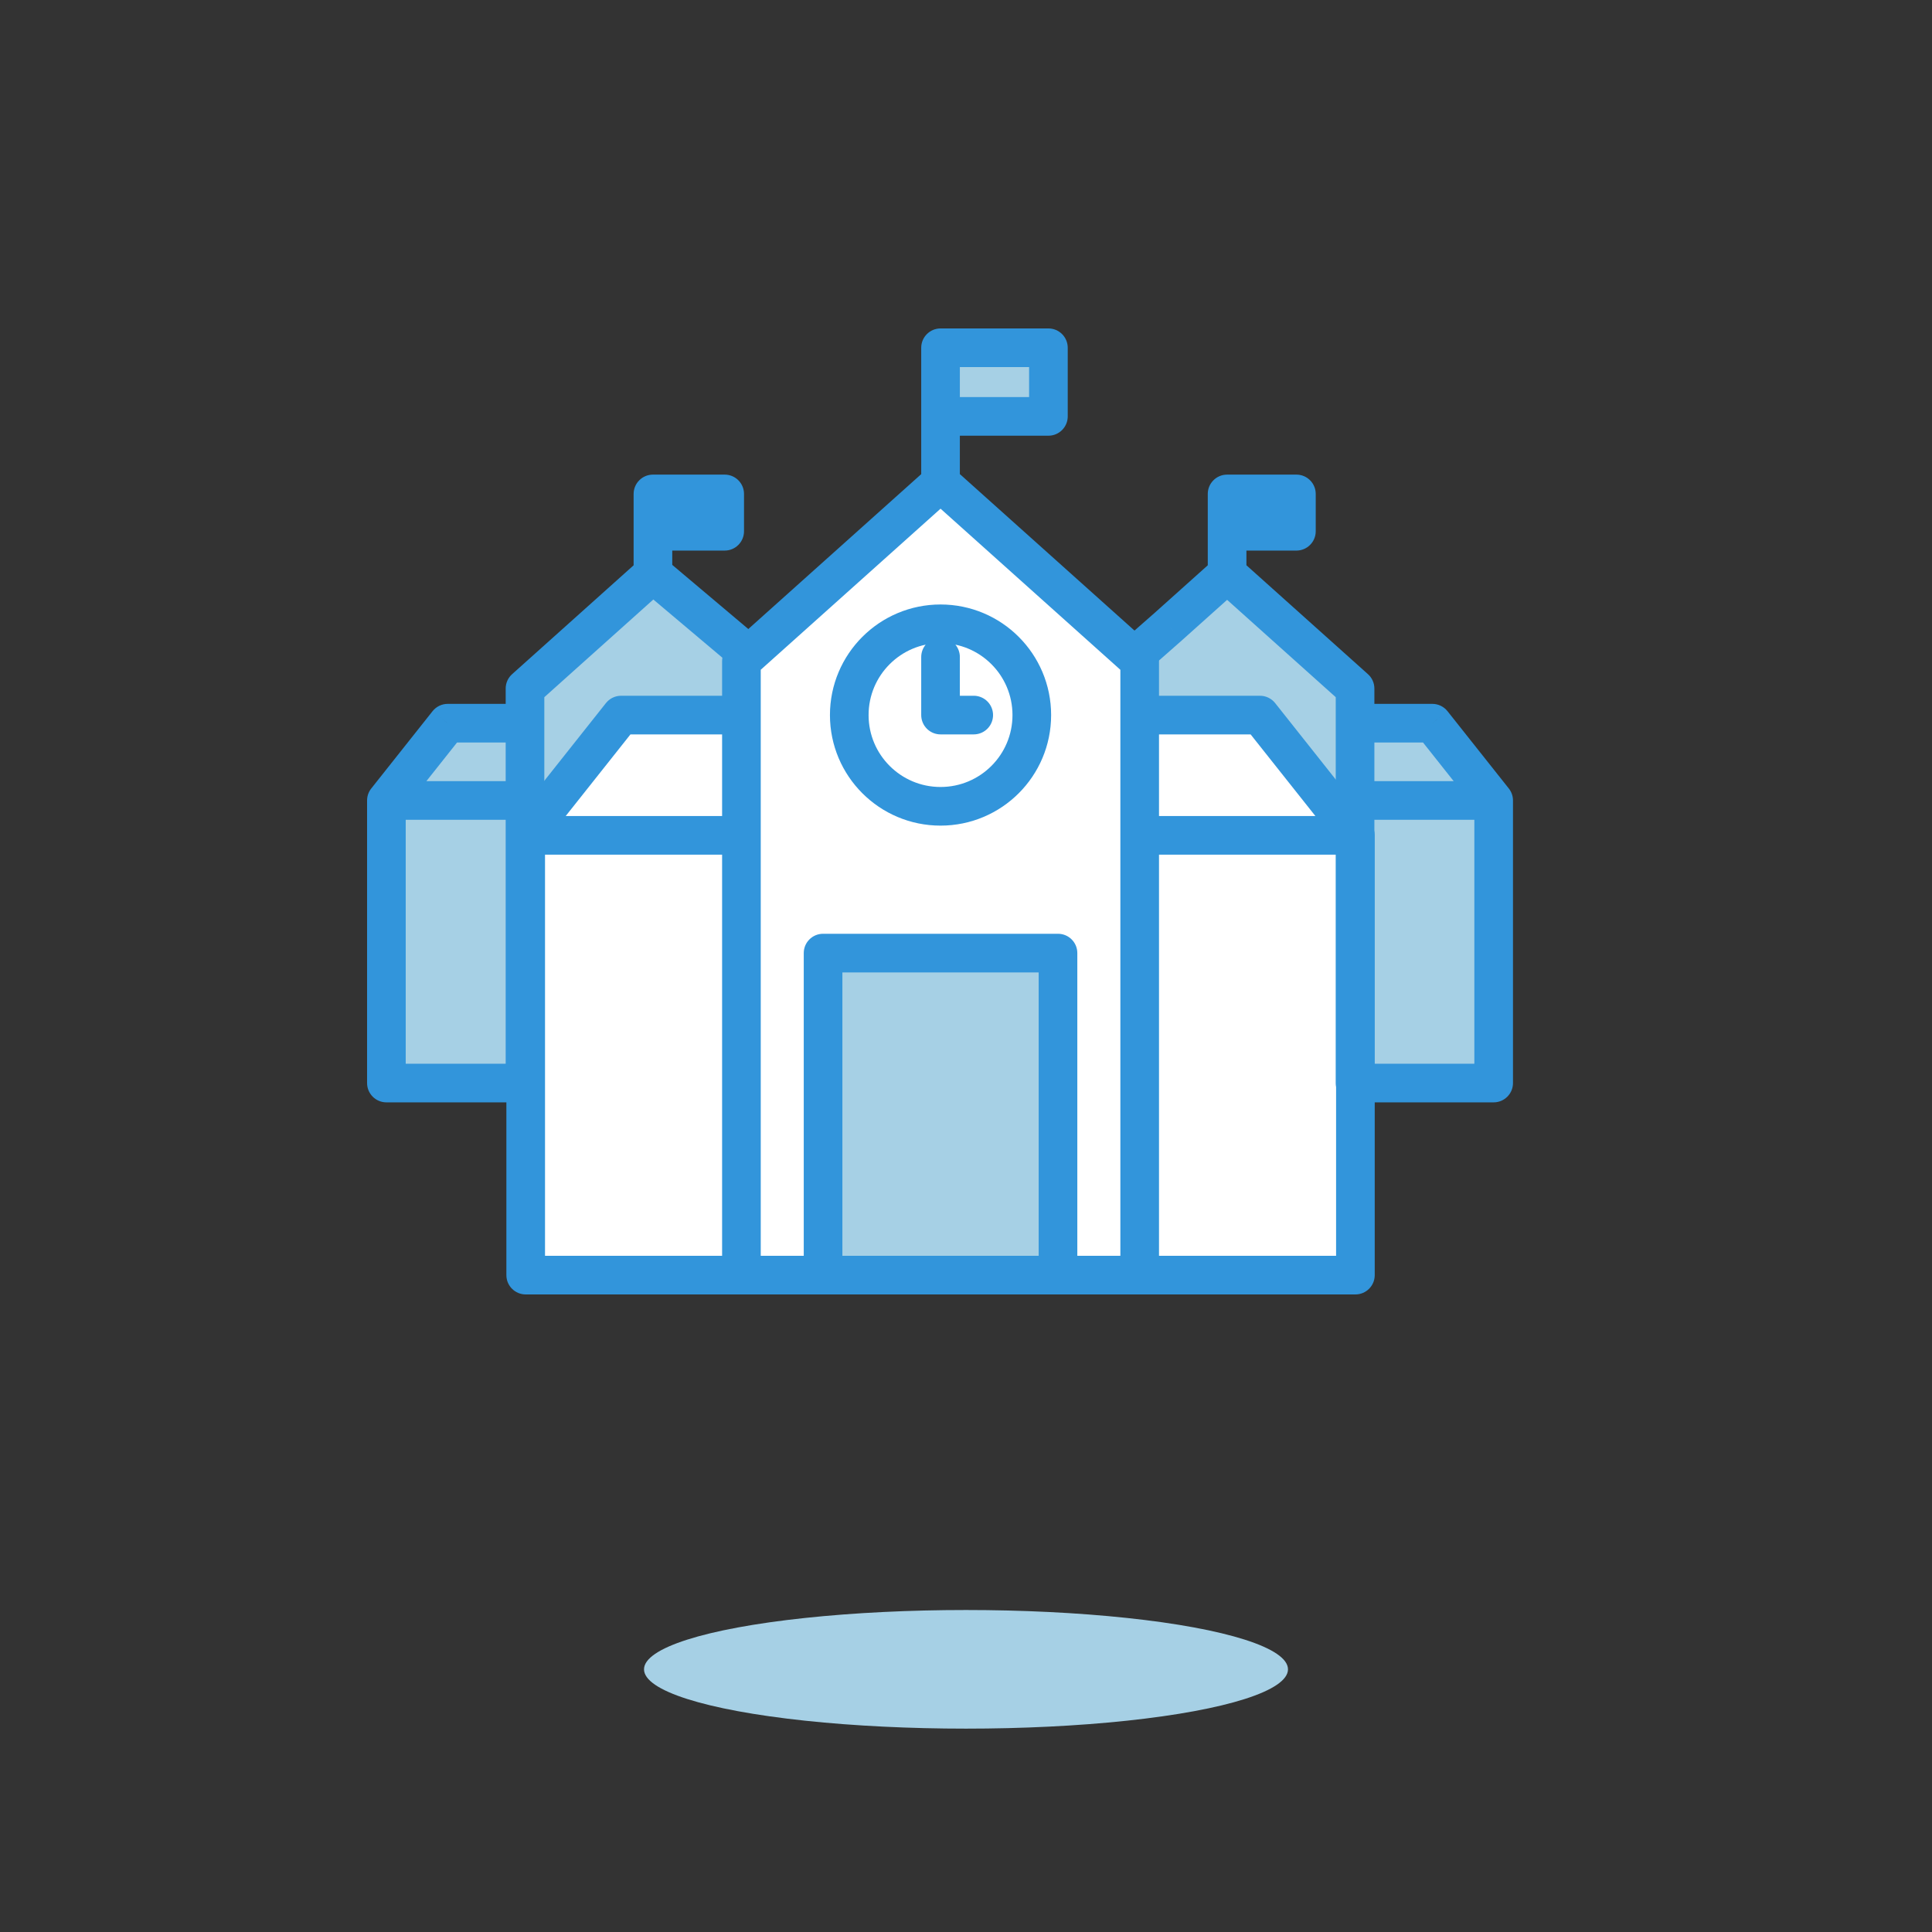 <svg width="50" height="50" viewBox="0 0 50 50" fill="none" xmlns="http://www.w3.org/2000/svg">
<rect x="0" y="0" width="50" height="50" fill="#333333" stroke="none"/>
<ellipse cx="25" cy="43.202" rx="8.333" ry="1.535" fill="#A6D0E5"/>
<path d="M13.5 21.5V33H35V22L32.5 18.5H29.5V17L24 12.5L19 17V18.5H16L13.5 21.5Z" fill="white"/>
<path d="M10 28H13.5V21.5L16 18.5L19.5 18.75V17L17 15L13.5 17.5V18.5H12L10 20.5V28Z" fill="#A6D0E5"/>
<path d="M38.5 28H35V21.5L32.5 18.5L29 18.75V17L31.5 15L35 17.5V18.5H36.5L38.5 20.5V28Z" fill="#A6D0E5"/>
<rect x="24" y="9" width="3" height="2" fill="#A6D0E5"/>
<rect x="21" y="25" width="6" height="8" fill="#A6D0E5"/>
<path d="M38.656 20.716H39.156C39.156 20.604 39.118 20.494 39.048 20.406L38.656 20.716ZM35.069 17.819H35.569C35.569 17.677 35.508 17.541 35.402 17.447L35.069 17.819ZM35.069 28.029H34.569C34.569 28.305 34.792 28.529 35.069 28.529V28.029ZM38.656 28.029V28.529C38.932 28.529 39.156 28.305 39.156 28.029H38.656ZM37.069 18.716L37.461 18.405C37.366 18.286 37.222 18.216 37.069 18.216V18.716ZM35.069 18.216C34.792 18.216 34.569 18.44 34.569 18.716C34.569 18.992 34.792 19.216 35.069 19.216V18.216ZM31.757 12.783V12.283C31.481 12.283 31.257 12.507 31.257 12.783H31.757ZM33.551 12.783H34.051C34.051 12.507 33.827 12.283 33.551 12.283V12.783ZM33.551 13.749V14.249C33.827 14.249 34.051 14.025 34.051 13.749H33.551ZM35.069 20.716H34.569C34.569 20.993 34.792 21.216 35.069 21.216V20.716ZM30.252 16.201L30.582 16.577L30.585 16.574L30.252 16.201ZM35.069 28.529H38.656V27.529H35.069V28.529ZM39.156 28.029V20.716H38.156V28.029H39.156ZM39.048 20.406L37.461 18.405L36.678 19.027L38.264 21.027L39.048 20.406ZM37.069 18.216H35.069V19.216H37.069V18.216ZM35.402 17.447L32.091 14.48L31.424 15.225L34.735 18.192L35.402 17.447ZM31.757 13.283H33.551V12.283H31.757V13.283ZM33.051 12.783V13.749H34.051V12.783H33.051ZM32.257 14.853V13.749H31.257V14.853H32.257ZM32.257 13.749V12.783H31.257V13.749H32.257ZM33.551 13.249H31.757V14.249H33.551V13.249ZM38.656 20.216H35.069V21.216H38.656V20.216ZM35.569 20.716V17.819H34.569V20.716H35.569ZM34.569 17.819V22.363H35.569V17.819H34.569ZM34.569 22.363V28.029H35.569V22.363H34.569ZM29.622 17.421L30.582 16.577L29.922 15.826L28.962 16.669L29.622 17.421ZM30.585 16.574L32.091 15.225L31.424 14.48L29.918 15.829L30.585 16.574Z" fill="#3295DB"/>
<path d="M19.659 16.526C19.87 16.704 19.897 17.02 19.719 17.231C19.541 17.442 19.226 17.469 19.015 17.291L19.659 16.526ZM10 20.716H9.5C9.5 20.604 9.538 20.494 9.608 20.406L10 20.716ZM13.587 17.819H13.087C13.087 17.677 13.148 17.541 13.254 17.447L13.587 17.819ZM13.587 28.029H14.087C14.087 28.305 13.863 28.529 13.587 28.529V28.029ZM10 28.029V28.529C9.724 28.529 9.5 28.305 9.5 28.029H10ZM11.587 18.716L11.195 18.405C11.29 18.286 11.434 18.216 11.587 18.216V18.716ZM13.587 18.216C13.863 18.216 14.087 18.44 14.087 18.716C14.087 18.992 13.863 19.216 13.587 19.216V18.216ZM16.898 12.783H16.398C16.398 12.507 16.622 12.283 16.898 12.283V12.783ZM18.755 12.783V12.283C19.031 12.283 19.255 12.507 19.255 12.783H18.755ZM18.755 13.749H19.255C19.255 14.025 19.031 14.249 18.755 14.249V13.749ZM13.587 20.716H14.087C14.087 20.993 13.863 21.216 13.587 21.216V20.716ZM19.015 17.291L16.576 15.235L17.221 14.47L19.659 16.526L19.015 17.291ZM14.087 17.819V28.029H13.087V17.819H14.087ZM13.587 28.529H10V27.529H13.587V28.529ZM9.5 28.029V20.716H10.5V28.029H9.5ZM9.608 20.406L11.195 18.405L11.978 19.027L10.392 21.027L9.608 20.406ZM11.587 18.216H13.587V19.216H11.587V18.216ZM13.254 17.447L16.565 14.48L17.232 15.225L13.921 18.192L13.254 17.447ZM16.898 12.283H18.755V13.283H16.898V12.283ZM19.255 12.783V13.749H18.255V12.783H19.255ZM16.398 14.853V13.749H17.398V14.853H16.398ZM16.398 13.749V12.783H17.398V13.749H16.398ZM18.755 14.249H16.898V13.249H18.755V14.249ZM10 20.216H13.587V21.216H10V20.216ZM13.087 20.716V17.819H14.087V20.716H13.087Z" fill="#3295DB"/>
<path d="M13.605 21.619L13.213 21.309C13.143 21.397 13.105 21.507 13.105 21.619H13.605ZM19.188 17.11L18.854 16.738C18.748 16.833 18.688 16.968 18.688 17.11H19.188ZM13.605 33H13.105C13.105 33.276 13.329 33.5 13.605 33.5V33ZM16.074 18.506V18.006C15.922 18.006 15.777 18.076 15.682 18.195L16.074 18.506ZM19.188 19.006C19.464 19.006 19.688 18.782 19.688 18.506C19.688 18.23 19.464 18.006 19.188 18.006V19.006ZM35.078 21.619H35.578C35.578 21.507 35.539 21.397 35.469 21.309L35.078 21.619ZM29.495 17.11H29.995C29.995 16.968 29.934 16.833 29.828 16.738L29.495 17.11ZM35.078 33V33.5C35.354 33.5 35.578 33.276 35.578 33H35.078ZM32.608 18.506L33 18.195C32.905 18.076 32.761 18.006 32.608 18.006V18.506ZM29.495 18.006C29.218 18.006 28.995 18.23 28.995 18.506C28.995 18.782 29.218 19.006 29.495 19.006V18.006ZM20.801 33C20.801 33.276 21.025 33.5 21.301 33.5C21.577 33.5 21.801 33.276 21.801 33H20.801ZM21.301 24.666V24.166C21.025 24.166 20.801 24.389 20.801 24.666H21.301ZM27.381 24.666H27.881C27.881 24.389 27.657 24.166 27.381 24.166V24.666ZM26.881 33C26.881 33.276 27.105 33.5 27.381 33.5C27.657 33.5 27.881 33.276 27.881 33H26.881ZM24.341 9V8.5C24.065 8.5 23.841 8.724 23.841 9H24.341ZM27.133 9H27.633C27.633 8.724 27.409 8.5 27.133 8.5V9ZM27.133 10.776V11.276C27.409 11.276 27.633 11.052 27.633 10.776H27.133ZM29.495 21.619H28.995C28.995 21.896 29.218 22.119 29.495 22.119V21.619ZM19.188 21.619V22.119C19.464 22.119 19.688 21.896 19.688 21.619H19.188ZM18.688 17.11V33H19.688V17.11H18.688ZM19.188 32.5H13.605V33.5H19.188V32.5ZM14.105 33V21.619H13.105V33H14.105ZM13.997 21.93L16.466 18.817L15.682 18.195L13.213 21.309L13.997 21.93ZM16.074 19.006H19.188V18.006H16.074V19.006ZM19.521 17.483L24.675 12.866L24.008 12.121L18.854 16.738L19.521 17.483ZM28.995 17.11V33H29.995V17.11H28.995ZM29.495 33.5H35.078V32.5H29.495V33.5ZM35.578 33V21.619H34.578V33H35.578ZM35.469 21.309L33 18.195L32.216 18.817L34.686 21.93L35.469 21.309ZM32.608 18.006H29.495V19.006H32.608V18.006ZM29.828 16.738L24.675 12.121L24.008 12.866L29.161 17.483L29.828 16.738ZM21.801 33V24.666H20.801V33H21.801ZM21.301 25.166H27.381V24.166H21.301V25.166ZM26.881 24.666V33H27.881V24.666H26.881ZM24.341 9.5H27.133V8.5H24.341V9.5ZM26.633 9V10.776H27.633V9H26.633ZM24.841 12.494V10.776H23.841V12.494H24.841ZM24.841 10.776V9H23.841V10.776H24.841ZM27.133 10.276H24.341V11.276H27.133V10.276ZM19.188 33.5H29.495V32.5H19.188V33.5ZM35.078 21.119H29.495V22.119H35.078V21.119ZM29.995 21.619V17.11H28.995V21.619H29.995ZM13.605 22.119H19.188V21.119H13.605V22.119ZM19.688 21.619V17.11H18.688V21.619H19.688Z" fill="#3295DB"/>
<path d="M24.341 17.003V18.506H25.2M26.703 18.506C26.703 19.81 25.646 20.867 24.341 20.867C23.037 20.867 21.979 19.81 21.979 18.506C21.979 17.201 23.037 16.144 24.341 16.144C25.646 16.144 26.703 17.201 26.703 18.506Z" stroke="#3295DB" stroke-linecap="round" stroke-linejoin="round"/>
</svg>

